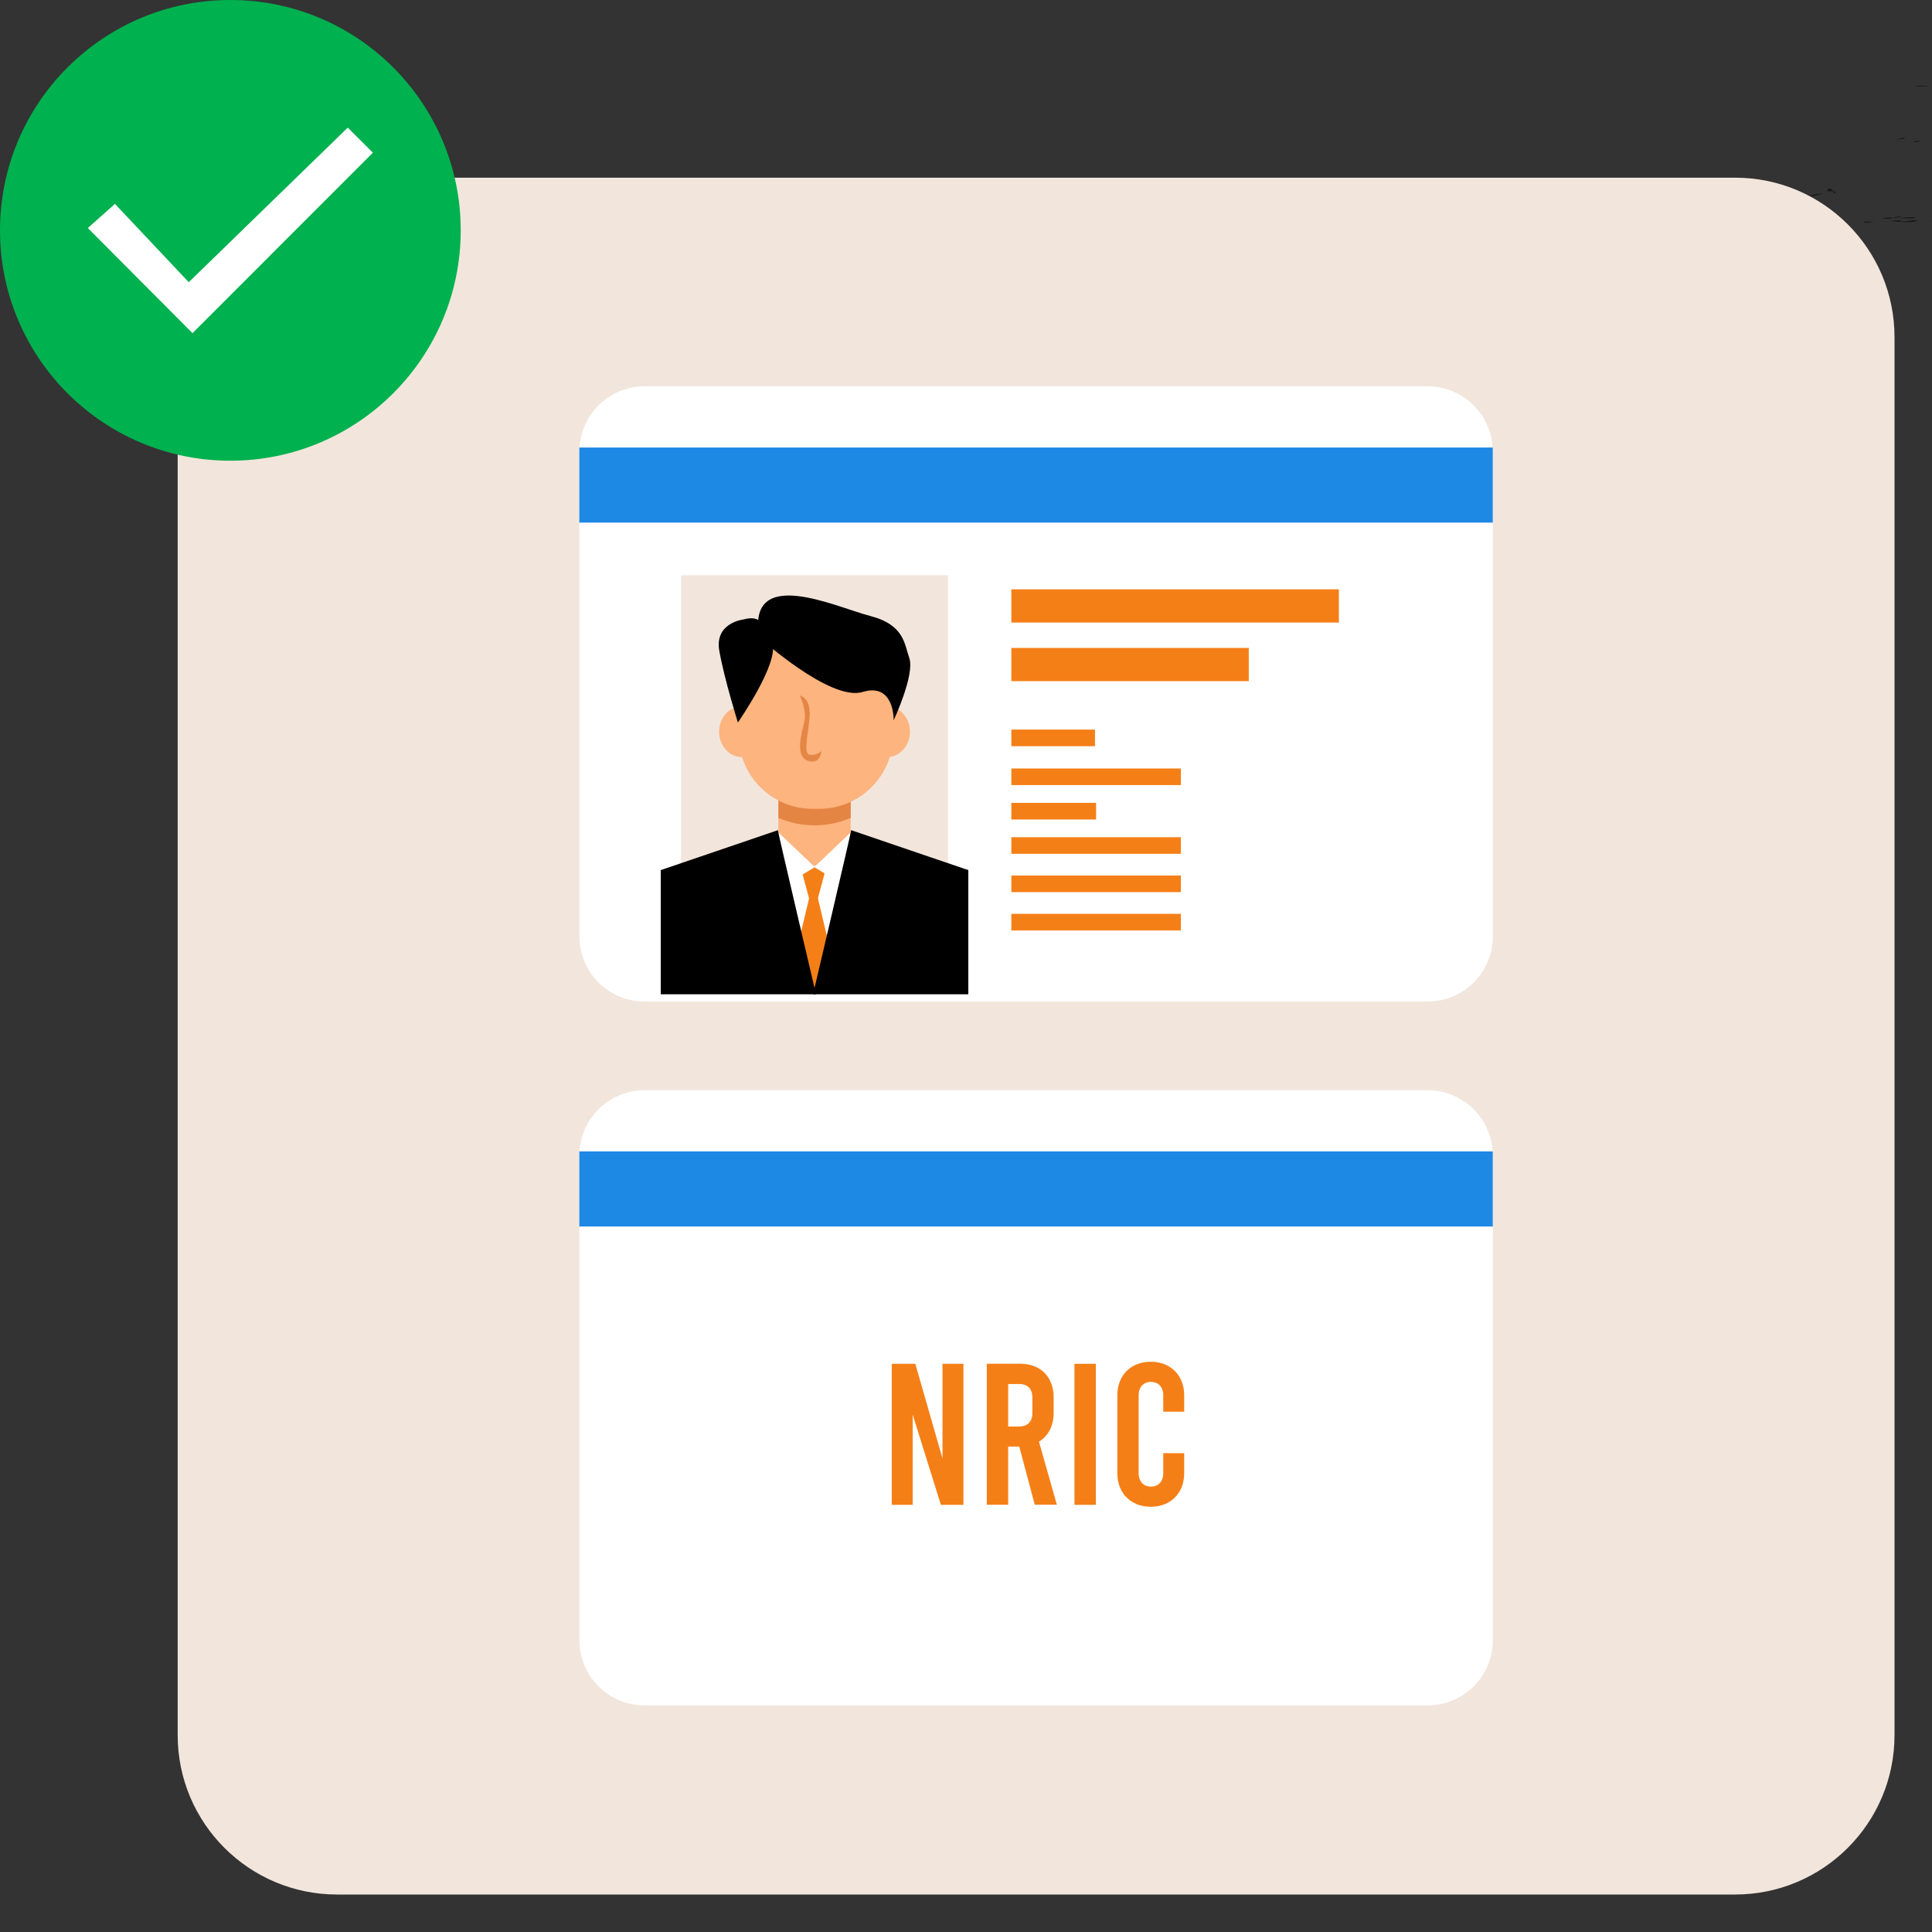 <svg width="200" height="200" viewBox="0 0 200 200" fill="none" xmlns="http://www.w3.org/2000/svg">
<rect x="0" y="0" width="200" height="200" fill="#333333" stroke="none"/>
<g clip-path="url(#clip0_2790_32339)">
<g opacity="0.52">
<path fill-rule="evenodd" clip-rule="evenodd" d="M187.067 20.36C187.067 20.313 187.22 20.32 187.32 20.307C187.393 20.2 188.053 20.033 188.84 20.053C188.147 20.12 187.86 20.333 187.067 20.36Z" fill="black"/>
<path fill-rule="evenodd" clip-rule="evenodd" d="M192.893 22.987C193.027 22.873 193.693 22.96 194.033 22.933C193.627 22.993 193.18 23.14 192.893 22.987Z" fill="black"/>
<path fill-rule="evenodd" clip-rule="evenodd" d="M194.92 22.633C194.94 22.48 195.547 22.547 195.933 22.527C195.913 22.727 195.2 22.627 194.92 22.633Z" fill="black"/>
<path fill-rule="evenodd" clip-rule="evenodd" d="M195.82 22.873C195.5 22.8 196.567 22.833 196.707 22.767C196.707 22.813 196.713 22.867 196.713 22.913C197.567 22.973 197.673 22.753 198.493 22.807C197.987 23.147 196.633 22.96 195.82 22.873Z" fill="black"/>
<path fill-rule="evenodd" clip-rule="evenodd" d="M196.06 22.573C196.047 22.407 196.527 22.427 196.947 22.42C196.707 22.493 196.4 22.54 196.06 22.573Z" fill="black"/>
<path fill-rule="evenodd" clip-rule="evenodd" d="M196.7 22.62C197.14 22.487 197.847 22.42 198.353 22.56C198.073 22.7 197.527 22.533 196.7 22.62Z" fill="black"/>
<path fill-rule="evenodd" clip-rule="evenodd" d="M196.367 14.433C196.4 14.32 196.967 14.4 196.867 14.233C196.973 14.226 196.987 14.253 196.993 14.28C197.08 14.28 197.16 14.28 197.247 14.28C197.147 14.4 196.747 14.413 196.367 14.433Z" fill="black"/>
<path fill-rule="evenodd" clip-rule="evenodd" d="M198.033 14.72C198.147 14.613 198.407 14.567 198.793 14.567C198.68 14.667 198.427 14.72 198.033 14.72Z" fill="black"/>
<path fill-rule="evenodd" clip-rule="evenodd" d="M198.187 8.947C198.593 8.827 199.207 8.88 199.587 8.887C199.373 9 198.613 8.913 198.187 8.947Z" fill="black"/>
<path fill-rule="evenodd" clip-rule="evenodd" d="M199.893 22.9C200.393 22.693 201.093 22.873 201.42 22.94C201.113 23.04 200.48 22.847 199.893 22.9Z" fill="black"/>
<path fill-rule="evenodd" clip-rule="evenodd" d="M189.84 19.8C189.627 19.8 189.413 19.8 189.2 19.807C189.207 19.74 189.213 19.667 189.067 19.66C189.267 19.62 189.247 19.5 189.567 19.507C189.453 19.733 190.6 19.92 189.713 20C189.82 19.953 189.853 19.887 189.84 19.8Z" fill="black"/>
</g>
<path d="M179.613 196.12H34.9C25.78 196.12 18.393 188.727 18.393 179.613V34.9C18.393 25.78 25.787 18.393 34.9 18.393H179.613C188.733 18.393 196.12 25.787 196.12 34.9V179.613C196.12 188.733 188.733 196.12 179.613 196.12Z" fill="#F2E6DC"/>
<path d="M23.847 47.693C37.017 47.693 47.693 37.017 47.693 23.847C47.693 10.677 37.017 0 23.847 0C10.677 0 0 10.677 0 23.847C0 37.017 10.677 47.693 23.847 47.693Z" fill="#00B14F"/>
<path d="M9.093 23.607L11.9 21.107L19.54 29.213L36 13.213L38.6 15.807L19.927 34.487L9.093 23.607Z" fill="white"/>
<path d="M147.78 103.68H66.733C63 103.68 59.98 100.653 59.98 96.927V46.747C59.98 43.013 63.007 39.993 66.733 39.993H147.78C151.513 39.993 154.533 43.02 154.533 46.747V96.92C154.54 100.653 151.513 103.68 147.78 103.68Z" fill="white"/>
<path d="M154.533 46.327H59.973V54.1H154.533V46.327Z" fill="#1E88E5"/>
<path d="M98.133 59.547H70.5V97.573H98.133V59.547Z" fill="#F2E6DC"/>
<path d="M138.6 61.007H104.693V64.447H138.6V61.007Z" fill="#F57F17"/>
<path d="M129.273 67.073H104.693V70.513H129.273V67.073Z" fill="#F57F17"/>
<path d="M113.353 75.527H104.693V77.247H113.353V75.527Z" fill="#F57F17"/>
<path d="M122.24 79.553H104.693V81.273H122.24V79.553Z" fill="#F57F17"/>
<path d="M113.467 83.113H104.693V84.833H113.467V83.113Z" fill="#F57F17"/>
<path d="M122.24 86.667H104.693V88.387H122.24V86.667Z" fill="#F57F17"/>
<path d="M122.24 90.633H104.693V92.353H122.24V90.633Z" fill="#F57F17"/>
<path d="M122.24 94.6H104.693V96.32H122.24V94.6Z" fill="#F57F17"/>
<path d="M80.56 86.16L80.84 99.547L84.4 102.373L88.187 99.32L88.073 86.487C88.073 86.487 86.613 82.44 80.56 86.16Z" fill="white"/>
<path d="M84.647 93.067H83.773L82.86 89.673H85.56L84.647 93.067Z" fill="#F57F17"/>
<path d="M86.967 102.627H81.453L83.793 92.84H84.633L86.967 102.627Z" fill="#F57F17"/>
<path d="M79.16 75.747C79.16 77.2 78.1 78.373 76.8 78.373C75.493 78.373 74.44 77.194 74.44 75.747C74.44 74.293 75.5 73.12 76.8 73.12C78.107 73.12 79.16 74.3 79.16 75.747Z" fill="#FDB47E"/>
<path d="M94.2 75.747C94.2 77.2 93.14 78.373 91.84 78.373C90.54 78.373 89.48 77.194 89.48 75.747C89.48 74.293 90.54 73.12 91.84 73.12C93.14 73.12 94.2 74.3 94.2 75.747Z" fill="#FDB47E"/>
<path d="M88.06 80.627H80.573V89.62H88.06V80.627Z" fill="#FDB47E"/>
<path d="M80.573 84.667C81.72 85.16 82.987 85.44 84.32 85.44C85.653 85.44 86.913 85.167 88.067 84.667V80.627H80.58V84.667H80.573Z" fill="#E48544"/>
<path d="M84.827 83.727H84.1C79.887 83.727 76.473 80.313 76.473 76.1V71.173C76.473 66.96 79.887 63.54 84.1 63.54H84.827C89.04 63.54 92.46 66.953 92.46 71.173V76.1C92.453 80.307 89.04 83.727 84.827 83.727Z" fill="#FDB47E"/>
<path d="M78.593 65.987C78.593 65.987 85.96 72.647 89.287 71.633C92.613 70.627 92.513 74.56 92.513 74.56C92.513 74.56 94.733 69.82 94.127 68.107C93.62 66.68 93.62 64.68 90.093 63.767C86.567 62.86 77.287 58.42 78.593 65.987Z" fill="black"/>
<path d="M76.993 64.12C76.993 64.12 73.953 64.447 74.46 67.353C74.967 70.267 76.387 74.793 76.387 74.793C76.387 74.793 80.74 68.54 79.933 66.493C79.12 64.447 78.613 63.687 76.993 64.12Z" fill="black"/>
<path d="M82.8 72C82.8 72 83.947 72.2 83.813 74.16C83.68 76.12 83.073 78.073 83.88 78.14C84.687 78.207 85.027 77.733 85.027 77.733C85.027 77.733 84.96 79.22 83.607 78.747C82.26 78.273 83 75.847 83.267 74.7C83.54 73.553 82.8 72 82.8 72Z" fill="#E48645"/>
<path d="M80.567 86.16L84.353 89.767L80.473 92.08L80.567 86.16Z" fill="white"/>
<path d="M88.08 86.16L84.287 89.767L88.167 92.08L88.08 86.16Z" fill="white"/>
<path d="M80.527 85.94C80.527 86.16 84.473 102.927 84.473 102.927H68.4V90.073L80.527 85.94Z" fill="black"/>
<path d="M88.113 85.94C88.113 86.16 84.167 102.927 84.167 102.927H100.24V90.073L88.113 85.94Z" fill="black"/>
<path d="M147.78 176.54H66.733C63 176.54 59.98 173.513 59.98 169.787V119.613C59.98 115.88 63.007 112.86 66.733 112.86H147.78C151.513 112.86 154.533 115.887 154.533 119.613V169.787C154.54 173.513 151.513 176.54 147.78 176.54Z" fill="white"/>
<path d="M154.533 119.193H59.973V126.967H154.533V119.193Z" fill="#1E88E5"/>
<path d="M92.313 141.18H94.753L97.567 150.98V141.18H99.733V155.78H97.4L94.48 146.44V155.78H92.313V141.18Z" fill="#F57F17"/>
<path d="M107.12 155.773L105.513 149.747H104.367V155.773H102.153V141.173H105.613C107.72 141.173 109.073 142.547 109.073 144.653V146.26C109.073 147.613 108.513 148.66 107.553 149.24L109.407 155.767H107.12V155.773ZM104.367 147.667H105.513C106.367 147.667 106.867 147.167 106.867 146.313V144.627C106.867 143.773 106.367 143.273 105.513 143.273H104.367V147.667Z" fill="#F57F17"/>
<path d="M111.227 141.18H113.44V155.78H111.227V141.18Z" fill="#F57F17"/>
<path d="M115.667 152.52V144.427C115.667 142.38 117.067 140.967 119.127 140.967C121.187 140.967 122.587 142.387 122.587 144.427V146.14H120.42V144.427C120.42 143.573 119.9 143.053 119.147 143.053C118.393 143.053 117.873 143.573 117.873 144.427V152.52C117.873 153.373 118.393 153.893 119.147 153.893C119.9 153.893 120.42 153.373 120.42 152.52V150.433H122.587V152.52C122.587 154.567 121.187 155.98 119.127 155.98C117.067 155.98 115.667 154.567 115.667 152.52Z" fill="#F57F17"/>
</g>
<defs>
<clipPath id="clip0_2790_32339">
<rect width="200" height="200" fill="white"/>
</clipPath>
</defs>
</svg>
